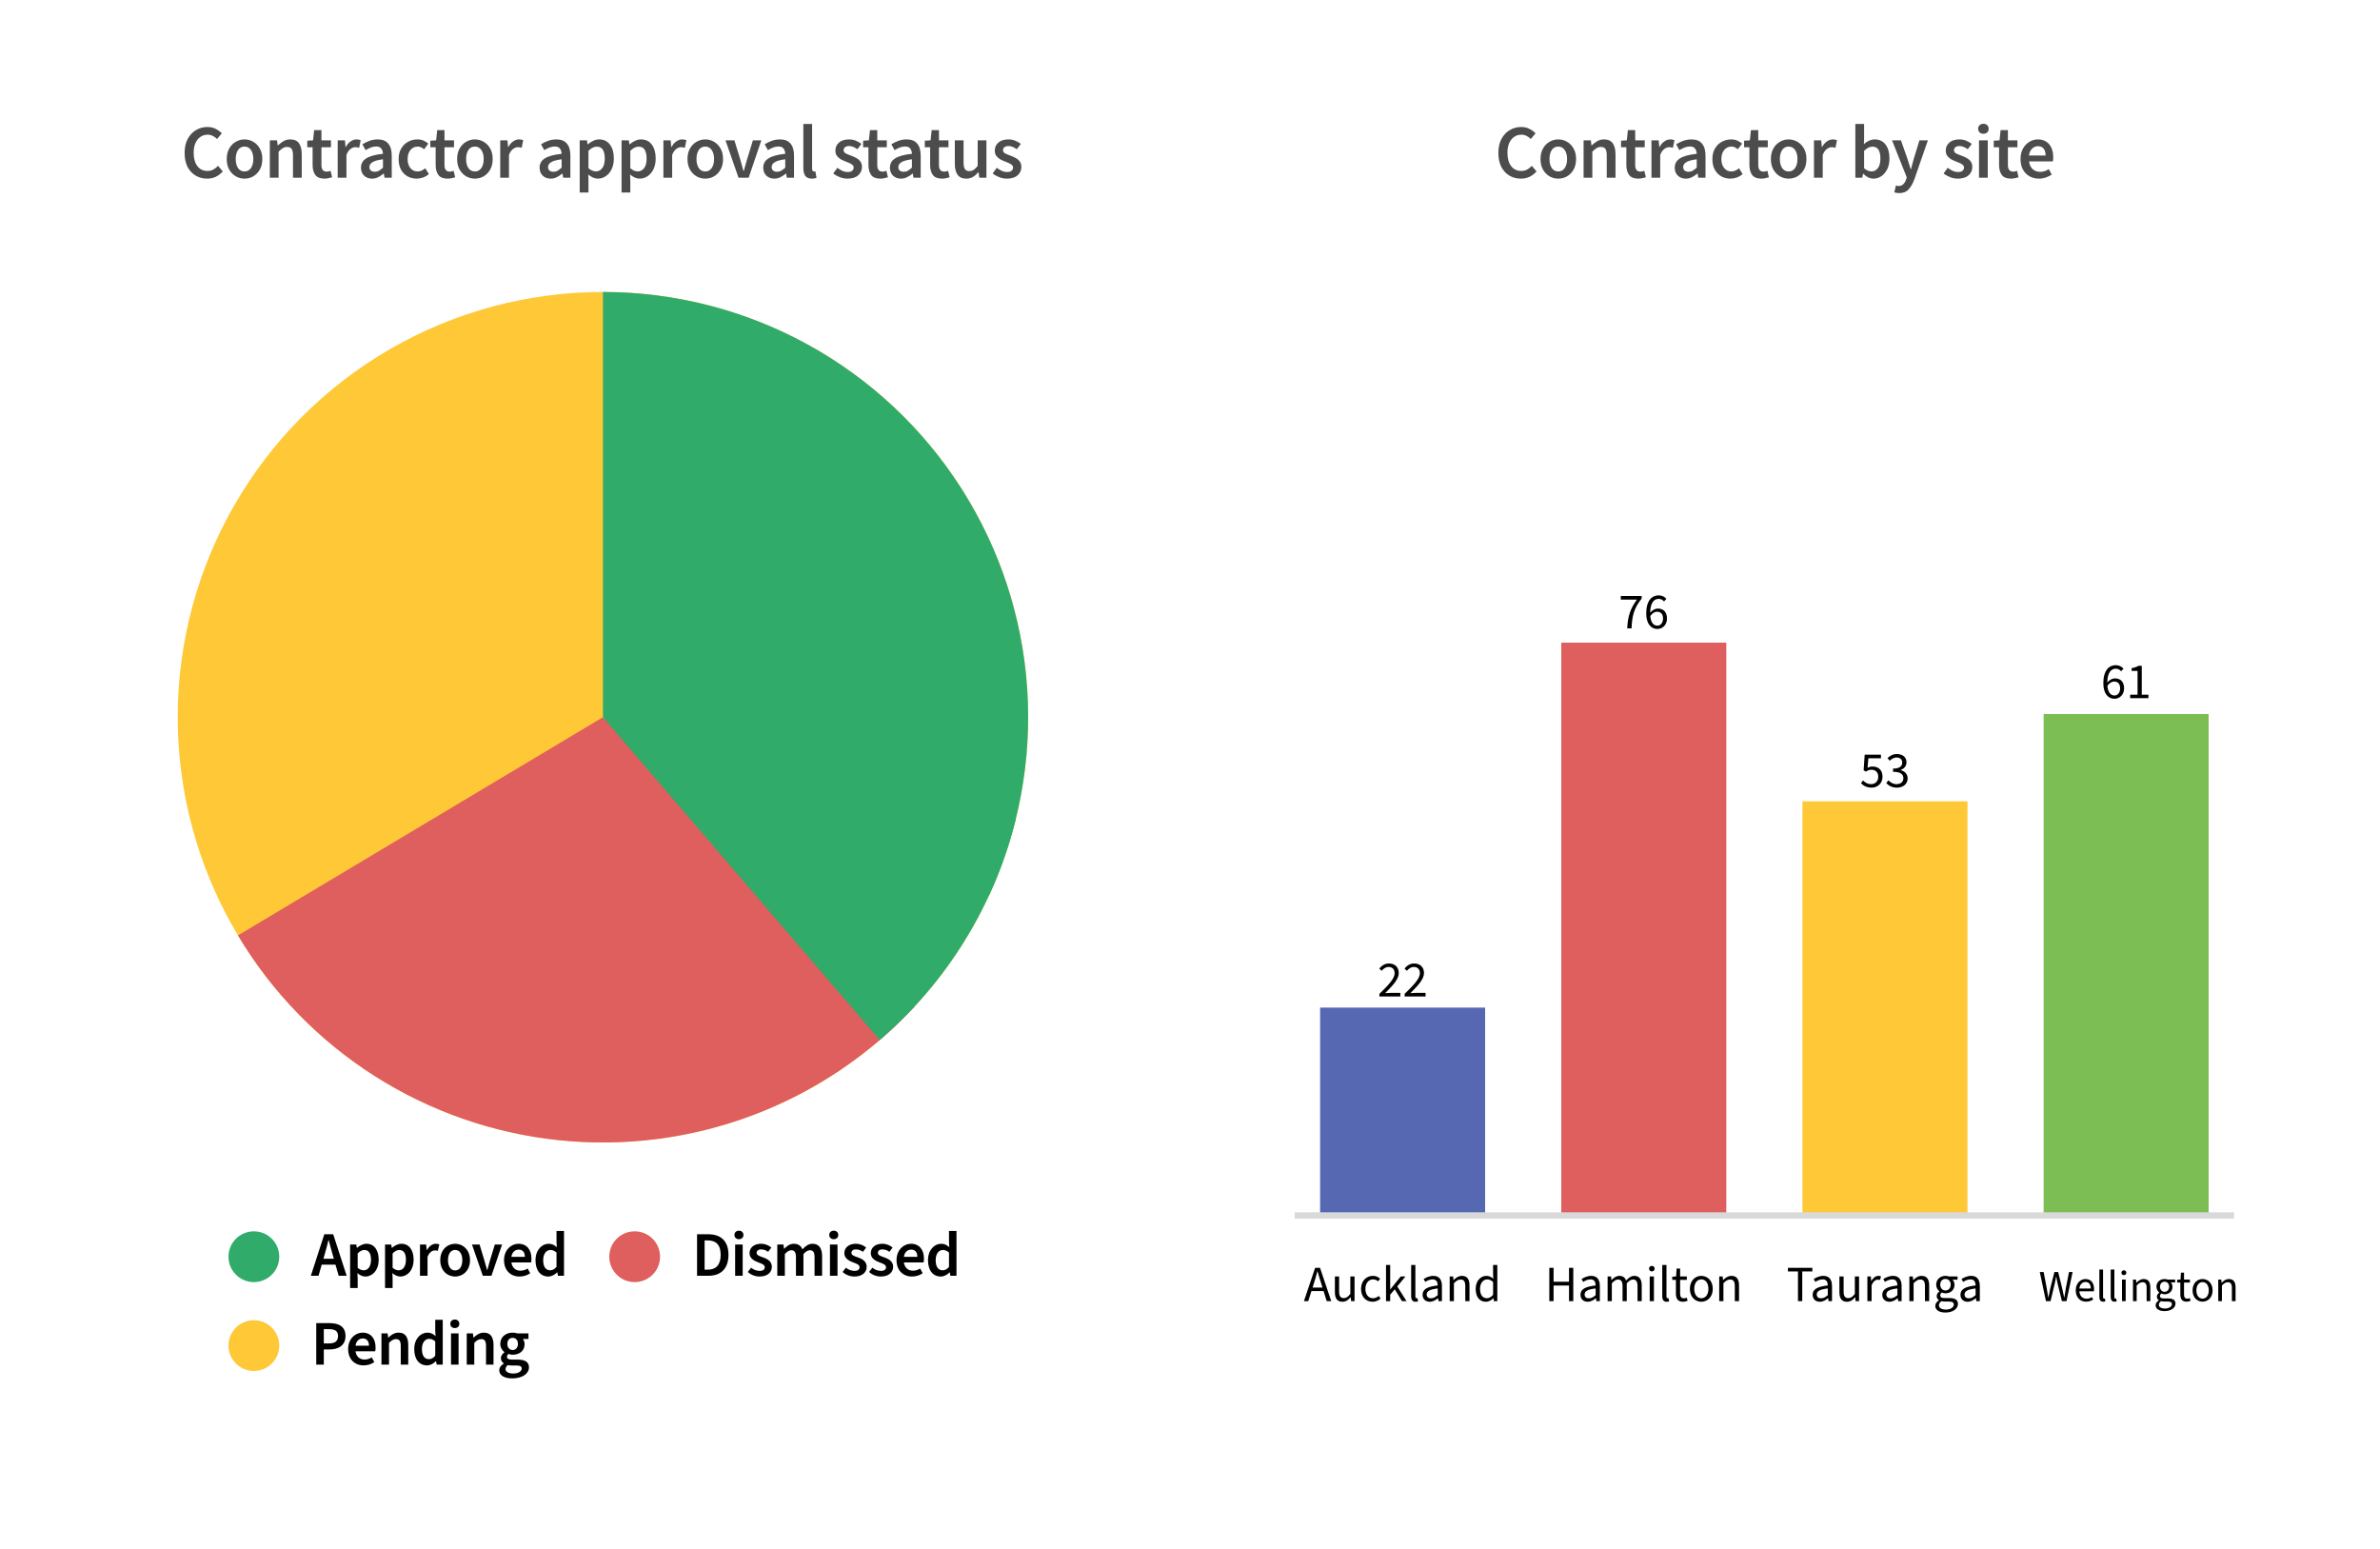 <svg width="375" height="244" viewBox="0 0 375 244" fill="none" xmlns="http://www.w3.org/2000/svg">
<g filter="url(#filter0_d_471_894)">
<rect x="8" y="6" width="174" height="228" rx="4" fill="white" shape-rendering="crispEdges"/>
<path d="M32.628 26.144C31.972 26.144 31.376 25.988 30.84 25.676C30.304 25.364 29.876 24.908 29.556 24.308C29.244 23.7 29.088 22.964 29.088 22.1C29.088 21.244 29.248 20.512 29.568 19.904C29.896 19.288 30.332 18.82 30.876 18.5C31.42 18.172 32.02 18.008 32.676 18.008C33.172 18.008 33.612 18.108 33.996 18.308C34.38 18.508 34.696 18.74 34.944 19.004L34.2 19.904C34 19.696 33.776 19.532 33.528 19.412C33.288 19.284 33.016 19.22 32.712 19.22C32.288 19.22 31.908 19.336 31.572 19.568C31.244 19.792 30.984 20.116 30.792 20.54C30.608 20.964 30.516 21.472 30.516 22.064C30.516 22.96 30.712 23.664 31.104 24.176C31.496 24.68 32.02 24.932 32.676 24.932C33.028 24.932 33.34 24.86 33.612 24.716C33.884 24.564 34.132 24.368 34.356 24.128L35.1 25.004C34.78 25.372 34.412 25.656 33.996 25.856C33.588 26.048 33.132 26.144 32.628 26.144ZM38.522 26.144C38.034 26.144 37.578 26.024 37.154 25.784C36.73 25.536 36.386 25.184 36.122 24.728C35.858 24.264 35.726 23.708 35.726 23.06C35.726 22.404 35.858 21.848 36.122 21.392C36.386 20.928 36.73 20.576 37.154 20.336C37.578 20.088 38.034 19.964 38.522 19.964C39.018 19.964 39.478 20.088 39.902 20.336C40.326 20.576 40.67 20.928 40.934 21.392C41.198 21.848 41.33 22.404 41.33 23.06C41.33 23.708 41.198 24.264 40.934 24.728C40.67 25.184 40.326 25.536 39.902 25.784C39.478 26.024 39.018 26.144 38.522 26.144ZM38.522 25.016C38.954 25.016 39.294 24.836 39.542 24.476C39.79 24.116 39.914 23.644 39.914 23.06C39.914 22.468 39.79 21.992 39.542 21.632C39.294 21.272 38.954 21.092 38.522 21.092C38.09 21.092 37.75 21.272 37.502 21.632C37.262 21.992 37.142 22.468 37.142 23.06C37.142 23.644 37.262 24.116 37.502 24.476C37.75 24.836 38.09 25.016 38.522 25.016ZM42.516 26V20.108H43.656L43.752 20.9H43.8C44.064 20.644 44.352 20.424 44.664 20.24C44.976 20.056 45.332 19.964 45.732 19.964C46.364 19.964 46.824 20.168 47.112 20.576C47.4 20.984 47.544 21.56 47.544 22.304V26H46.164V22.484C46.164 21.996 46.092 21.652 45.948 21.452C45.804 21.252 45.568 21.152 45.24 21.152C44.984 21.152 44.756 21.216 44.556 21.344C44.364 21.464 44.144 21.644 43.896 21.884V26H42.516ZM51.127 26.144C50.447 26.144 49.963 25.948 49.675 25.556C49.395 25.156 49.255 24.64 49.255 24.008V21.2H48.415V20.168L49.327 20.108L49.495 18.5H50.647V20.108H52.147V21.2H50.647V24.008C50.647 24.696 50.923 25.04 51.475 25.04C51.579 25.04 51.687 25.028 51.799 25.004C51.911 24.972 52.007 24.94 52.087 24.908L52.327 25.928C52.167 25.984 51.983 26.032 51.775 26.072C51.575 26.12 51.359 26.144 51.127 26.144ZM53.207 26V20.108H54.347L54.443 21.152H54.491C54.699 20.768 54.951 20.476 55.247 20.276C55.543 20.068 55.847 19.964 56.159 19.964C56.439 19.964 56.663 20.004 56.831 20.084L56.591 21.284C56.487 21.252 56.391 21.228 56.303 21.212C56.215 21.196 56.107 21.188 55.979 21.188C55.747 21.188 55.503 21.28 55.247 21.464C54.991 21.64 54.771 21.952 54.587 22.4V26H53.207ZM58.615 26.144C58.103 26.144 57.683 25.984 57.355 25.664C57.035 25.344 56.875 24.928 56.875 24.416C56.875 23.784 57.151 23.296 57.703 22.952C58.255 22.6 59.135 22.36 60.343 22.232C60.335 21.92 60.251 21.652 60.091 21.428C59.939 21.196 59.663 21.08 59.263 21.08C58.975 21.08 58.691 21.136 58.411 21.248C58.139 21.36 57.871 21.496 57.607 21.656L57.103 20.732C57.431 20.524 57.799 20.344 58.207 20.192C58.623 20.04 59.063 19.964 59.527 19.964C60.263 19.964 60.811 20.184 61.171 20.624C61.539 21.056 61.723 21.684 61.723 22.508V26H60.583L60.487 25.352H60.439C60.175 25.576 59.891 25.764 59.587 25.916C59.291 26.068 58.967 26.144 58.615 26.144ZM59.059 25.064C59.299 25.064 59.515 25.008 59.707 24.896C59.907 24.776 60.119 24.616 60.343 24.416V23.096C59.543 23.2 58.987 23.356 58.675 23.564C58.363 23.764 58.207 24.012 58.207 24.308C58.207 24.572 58.287 24.764 58.447 24.884C58.607 25.004 58.811 25.064 59.059 25.064ZM65.654 26.144C65.118 26.144 64.634 26.024 64.202 25.784C63.778 25.536 63.438 25.184 63.182 24.728C62.934 24.264 62.81 23.708 62.81 23.06C62.81 22.404 62.946 21.848 63.218 21.392C63.49 20.928 63.85 20.576 64.298 20.336C64.754 20.088 65.242 19.964 65.762 19.964C66.138 19.964 66.466 20.028 66.746 20.156C67.026 20.284 67.274 20.44 67.49 20.624L66.818 21.524C66.666 21.388 66.51 21.284 66.35 21.212C66.19 21.132 66.018 21.092 65.834 21.092C65.362 21.092 64.974 21.272 64.67 21.632C64.374 21.992 64.226 22.468 64.226 23.06C64.226 23.644 64.37 24.116 64.658 24.476C64.954 24.836 65.334 25.016 65.798 25.016C66.03 25.016 66.246 24.968 66.446 24.872C66.654 24.768 66.842 24.648 67.01 24.512L67.574 25.424C67.302 25.664 66.998 25.844 66.662 25.964C66.326 26.084 65.99 26.144 65.654 26.144ZM70.516 26.144C69.836 26.144 69.352 25.948 69.064 25.556C68.784 25.156 68.644 24.64 68.644 24.008V21.2H67.804V20.168L68.716 20.108L68.884 18.5H70.036V20.108H71.536V21.2H70.036V24.008C70.036 24.696 70.312 25.04 70.864 25.04C70.968 25.04 71.076 25.028 71.188 25.004C71.3 24.972 71.396 24.94 71.476 24.908L71.716 25.928C71.556 25.984 71.372 26.032 71.164 26.072C70.964 26.12 70.748 26.144 70.516 26.144ZM74.821 26.144C74.333 26.144 73.877 26.024 73.453 25.784C73.029 25.536 72.685 25.184 72.421 24.728C72.157 24.264 72.025 23.708 72.025 23.06C72.025 22.404 72.157 21.848 72.421 21.392C72.685 20.928 73.029 20.576 73.453 20.336C73.877 20.088 74.333 19.964 74.821 19.964C75.317 19.964 75.777 20.088 76.201 20.336C76.625 20.576 76.969 20.928 77.233 21.392C77.497 21.848 77.629 22.404 77.629 23.06C77.629 23.708 77.497 24.264 77.233 24.728C76.969 25.184 76.625 25.536 76.201 25.784C75.777 26.024 75.317 26.144 74.821 26.144ZM74.821 25.016C75.253 25.016 75.593 24.836 75.841 24.476C76.089 24.116 76.213 23.644 76.213 23.06C76.213 22.468 76.089 21.992 75.841 21.632C75.593 21.272 75.253 21.092 74.821 21.092C74.389 21.092 74.049 21.272 73.801 21.632C73.561 21.992 73.441 22.468 73.441 23.06C73.441 23.644 73.561 24.116 73.801 24.476C74.049 24.836 74.389 25.016 74.821 25.016ZM78.815 26V20.108H79.955L80.051 21.152H80.099C80.307 20.768 80.559 20.476 80.855 20.276C81.151 20.068 81.455 19.964 81.767 19.964C82.047 19.964 82.271 20.004 82.439 20.084L82.199 21.284C82.095 21.252 81.999 21.228 81.911 21.212C81.823 21.196 81.715 21.188 81.587 21.188C81.355 21.188 81.111 21.28 80.855 21.464C80.599 21.64 80.379 21.952 80.195 22.4V26H78.815ZM86.761 26.144C86.249 26.144 85.829 25.984 85.501 25.664C85.181 25.344 85.022 24.928 85.022 24.416C85.022 23.784 85.297 23.296 85.85 22.952C86.401 22.6 87.281 22.36 88.49 22.232C88.481 21.92 88.397 21.652 88.237 21.428C88.085 21.196 87.809 21.08 87.409 21.08C87.121 21.08 86.838 21.136 86.558 21.248C86.285 21.36 86.017 21.496 85.754 21.656L85.249 20.732C85.578 20.524 85.945 20.344 86.353 20.192C86.769 20.04 87.21 19.964 87.674 19.964C88.409 19.964 88.957 20.184 89.317 20.624C89.686 21.056 89.87 21.684 89.87 22.508V26H88.73L88.633 25.352H88.585C88.322 25.576 88.037 25.764 87.734 25.916C87.438 26.068 87.114 26.144 86.761 26.144ZM87.206 25.064C87.445 25.064 87.662 25.008 87.853 24.896C88.053 24.776 88.266 24.616 88.49 24.416V23.096C87.689 23.2 87.133 23.356 86.822 23.564C86.51 23.764 86.353 24.012 86.353 24.308C86.353 24.572 86.433 24.764 86.594 24.884C86.754 25.004 86.957 25.064 87.206 25.064ZM91.341 28.328V20.108H92.481L92.577 20.732H92.625C92.873 20.524 93.149 20.344 93.453 20.192C93.765 20.04 94.081 19.964 94.401 19.964C95.137 19.964 95.705 20.236 96.105 20.78C96.513 21.324 96.717 22.052 96.717 22.964C96.717 23.636 96.597 24.212 96.357 24.692C96.117 25.164 95.805 25.524 95.421 25.772C95.045 26.02 94.637 26.144 94.197 26.144C93.941 26.144 93.685 26.088 93.429 25.976C93.173 25.856 92.925 25.696 92.685 25.496L92.721 26.48V28.328H91.341ZM93.909 25.004C94.301 25.004 94.629 24.832 94.893 24.488C95.157 24.144 95.289 23.64 95.289 22.976C95.289 22.384 95.189 21.924 94.989 21.596C94.789 21.268 94.465 21.104 94.017 21.104C93.601 21.104 93.169 21.324 92.721 21.764V24.512C92.937 24.688 93.145 24.816 93.345 24.896C93.545 24.968 93.733 25.004 93.909 25.004ZM97.934 28.328V20.108H99.074L99.17 20.732H99.218C99.466 20.524 99.742 20.344 100.046 20.192C100.358 20.04 100.674 19.964 100.994 19.964C101.73 19.964 102.298 20.236 102.698 20.78C103.106 21.324 103.31 22.052 103.31 22.964C103.31 23.636 103.19 24.212 102.95 24.692C102.71 25.164 102.398 25.524 102.014 25.772C101.638 26.02 101.23 26.144 100.79 26.144C100.534 26.144 100.278 26.088 100.022 25.976C99.766 25.856 99.518 25.696 99.278 25.496L99.314 26.48V28.328H97.934ZM100.502 25.004C100.894 25.004 101.222 24.832 101.486 24.488C101.75 24.144 101.882 23.64 101.882 22.976C101.882 22.384 101.782 21.924 101.582 21.596C101.382 21.268 101.058 21.104 100.61 21.104C100.194 21.104 99.762 21.324 99.314 21.764V24.512C99.53 24.688 99.738 24.816 99.938 24.896C100.138 24.968 100.326 25.004 100.502 25.004ZM104.528 26V20.108H105.668L105.764 21.152H105.812C106.02 20.768 106.272 20.476 106.568 20.276C106.864 20.068 107.168 19.964 107.48 19.964C107.76 19.964 107.984 20.004 108.152 20.084L107.912 21.284C107.808 21.252 107.712 21.228 107.624 21.212C107.536 21.196 107.428 21.188 107.3 21.188C107.068 21.188 106.824 21.28 106.568 21.464C106.312 21.64 106.092 21.952 105.908 22.4V26H104.528ZM111.119 26.144C110.631 26.144 110.175 26.024 109.751 25.784C109.327 25.536 108.983 25.184 108.719 24.728C108.455 24.264 108.323 23.708 108.323 23.06C108.323 22.404 108.455 21.848 108.719 21.392C108.983 20.928 109.327 20.576 109.751 20.336C110.175 20.088 110.631 19.964 111.119 19.964C111.615 19.964 112.075 20.088 112.499 20.336C112.923 20.576 113.267 20.928 113.531 21.392C113.795 21.848 113.927 22.404 113.927 23.06C113.927 23.708 113.795 24.264 113.531 24.728C113.267 25.184 112.923 25.536 112.499 25.784C112.075 26.024 111.615 26.144 111.119 26.144ZM111.119 25.016C111.551 25.016 111.891 24.836 112.139 24.476C112.387 24.116 112.511 23.644 112.511 23.06C112.511 22.468 112.387 21.992 112.139 21.632C111.891 21.272 111.551 21.092 111.119 21.092C110.687 21.092 110.347 21.272 110.099 21.632C109.859 21.992 109.739 22.468 109.739 23.06C109.739 23.644 109.859 24.116 110.099 24.476C110.347 24.836 110.687 25.016 111.119 25.016ZM116.363 26L114.311 20.108H115.715L116.651 23.168C116.731 23.456 116.811 23.748 116.891 24.044C116.979 24.34 117.063 24.64 117.143 24.944H117.191C117.279 24.64 117.363 24.34 117.443 24.044C117.531 23.748 117.615 23.456 117.695 23.168L118.631 20.108H119.963L117.959 26H116.363ZM121.998 26.144C121.486 26.144 121.066 25.984 120.738 25.664C120.418 25.344 120.258 24.928 120.258 24.416C120.258 23.784 120.534 23.296 121.086 22.952C121.638 22.6 122.518 22.36 123.726 22.232C123.718 21.92 123.634 21.652 123.474 21.428C123.322 21.196 123.046 21.08 122.646 21.08C122.358 21.08 122.074 21.136 121.794 21.248C121.522 21.36 121.254 21.496 120.99 21.656L120.486 20.732C120.814 20.524 121.182 20.344 121.59 20.192C122.006 20.04 122.446 19.964 122.91 19.964C123.646 19.964 124.194 20.184 124.554 20.624C124.922 21.056 125.106 21.684 125.106 22.508V26H123.966L123.87 25.352H123.822C123.558 25.576 123.274 25.764 122.97 25.916C122.674 26.068 122.35 26.144 121.998 26.144ZM122.442 25.064C122.682 25.064 122.898 25.008 123.09 24.896C123.29 24.776 123.502 24.616 123.726 24.416V23.096C122.926 23.2 122.37 23.356 122.058 23.564C121.746 23.764 121.59 24.012 121.59 24.308C121.59 24.572 121.67 24.764 121.83 24.884C121.99 25.004 122.194 25.064 122.442 25.064ZM127.921 26.144C127.433 26.144 127.085 25.996 126.877 25.7C126.677 25.404 126.577 25 126.577 24.488V17.528H127.957V24.56C127.957 24.728 127.989 24.848 128.053 24.92C128.117 24.984 128.185 25.016 128.257 25.016C128.289 25.016 128.317 25.016 128.341 25.016C128.373 25.008 128.417 25 128.473 24.992L128.653 26.024C128.573 26.056 128.469 26.084 128.341 26.108C128.221 26.132 128.081 26.144 127.921 26.144ZM133.522 26.144C133.122 26.144 132.722 26.068 132.322 25.916C131.922 25.756 131.578 25.56 131.29 25.328L131.938 24.44C132.202 24.64 132.466 24.8 132.73 24.92C132.994 25.04 133.274 25.1 133.57 25.1C133.89 25.1 134.126 25.032 134.278 24.896C134.43 24.76 134.506 24.592 134.506 24.392C134.506 24.224 134.442 24.088 134.314 23.984C134.194 23.872 134.038 23.776 133.846 23.696C133.654 23.608 133.454 23.524 133.246 23.444C132.99 23.348 132.734 23.232 132.478 23.096C132.23 22.952 132.026 22.772 131.866 22.556C131.706 22.332 131.626 22.056 131.626 21.728C131.626 21.208 131.818 20.784 132.202 20.456C132.586 20.128 133.106 19.964 133.762 19.964C134.178 19.964 134.55 20.036 134.878 20.18C135.206 20.324 135.49 20.488 135.73 20.672L135.094 21.512C134.886 21.36 134.674 21.24 134.458 21.152C134.25 21.056 134.03 21.008 133.798 21.008C133.502 21.008 133.282 21.072 133.138 21.2C132.994 21.32 132.922 21.472 132.922 21.656C132.922 21.888 133.042 22.064 133.282 22.184C133.522 22.304 133.802 22.42 134.122 22.532C134.394 22.628 134.658 22.748 134.914 22.892C135.17 23.028 135.382 23.208 135.55 23.432C135.726 23.656 135.814 23.952 135.814 24.32C135.814 24.824 135.618 25.256 135.226 25.616C134.834 25.968 134.266 26.144 133.522 26.144ZM138.707 26.144C138.027 26.144 137.543 25.948 137.255 25.556C136.975 25.156 136.835 24.64 136.835 24.008V21.2H135.995V20.168L136.907 20.108L137.075 18.5H138.227V20.108H139.727V21.2H138.227V24.008C138.227 24.696 138.503 25.04 139.055 25.04C139.159 25.04 139.267 25.028 139.379 25.004C139.491 24.972 139.587 24.94 139.667 24.908L139.907 25.928C139.747 25.984 139.563 26.032 139.355 26.072C139.155 26.12 138.939 26.144 138.707 26.144ZM141.957 26.144C141.445 26.144 141.025 25.984 140.697 25.664C140.377 25.344 140.217 24.928 140.217 24.416C140.217 23.784 140.493 23.296 141.045 22.952C141.597 22.6 142.477 22.36 143.685 22.232C143.677 21.92 143.593 21.652 143.433 21.428C143.281 21.196 143.005 21.08 142.605 21.08C142.317 21.08 142.033 21.136 141.753 21.248C141.481 21.36 141.213 21.496 140.949 21.656L140.445 20.732C140.773 20.524 141.141 20.344 141.549 20.192C141.965 20.04 142.405 19.964 142.869 19.964C143.605 19.964 144.153 20.184 144.513 20.624C144.881 21.056 145.065 21.684 145.065 22.508V26H143.925L143.829 25.352H143.781C143.517 25.576 143.233 25.764 142.929 25.916C142.633 26.068 142.309 26.144 141.957 26.144ZM142.401 25.064C142.641 25.064 142.857 25.008 143.049 24.896C143.249 24.776 143.461 24.616 143.685 24.416V23.096C142.885 23.2 142.329 23.356 142.017 23.564C141.705 23.764 141.549 24.012 141.549 24.308C141.549 24.572 141.629 24.764 141.789 24.884C141.949 25.004 142.153 25.064 142.401 25.064ZM148.425 26.144C147.745 26.144 147.261 25.948 146.973 25.556C146.693 25.156 146.553 24.64 146.553 24.008V21.2H145.713V20.168L146.625 20.108L146.793 18.5H147.945V20.108H149.445V21.2H147.945V24.008C147.945 24.696 148.221 25.04 148.773 25.04C148.877 25.04 148.985 25.028 149.097 25.004C149.209 24.972 149.305 24.94 149.385 24.908L149.625 25.928C149.465 25.984 149.281 26.032 149.073 26.072C148.873 26.12 148.657 26.144 148.425 26.144ZM152.257 26.144C151.625 26.144 151.165 25.94 150.877 25.532C150.589 25.124 150.445 24.548 150.445 23.804V20.108H151.825V23.624C151.825 24.112 151.897 24.456 152.041 24.656C152.185 24.856 152.417 24.956 152.737 24.956C152.993 24.956 153.217 24.892 153.409 24.764C153.609 24.636 153.821 24.428 154.045 24.14V20.108H155.425V26H154.297L154.189 25.136H154.153C153.897 25.44 153.617 25.684 153.313 25.868C153.009 26.052 152.657 26.144 152.257 26.144ZM158.637 26.144C158.237 26.144 157.837 26.068 157.437 25.916C157.037 25.756 156.693 25.56 156.405 25.328L157.053 24.44C157.317 24.64 157.581 24.8 157.845 24.92C158.109 25.04 158.389 25.1 158.685 25.1C159.005 25.1 159.241 25.032 159.393 24.896C159.545 24.76 159.621 24.592 159.621 24.392C159.621 24.224 159.557 24.088 159.429 23.984C159.309 23.872 159.153 23.776 158.961 23.696C158.769 23.608 158.569 23.524 158.361 23.444C158.105 23.348 157.849 23.232 157.593 23.096C157.345 22.952 157.141 22.772 156.981 22.556C156.821 22.332 156.741 22.056 156.741 21.728C156.741 21.208 156.933 20.784 157.317 20.456C157.701 20.128 158.221 19.964 158.877 19.964C159.293 19.964 159.665 20.036 159.993 20.18C160.321 20.324 160.605 20.488 160.845 20.672L160.209 21.512C160.001 21.36 159.789 21.24 159.573 21.152C159.365 21.056 159.145 21.008 158.913 21.008C158.617 21.008 158.397 21.072 158.253 21.2C158.109 21.32 158.037 21.472 158.037 21.656C158.037 21.888 158.157 22.064 158.397 22.184C158.637 22.304 158.917 22.42 159.237 22.532C159.509 22.628 159.773 22.748 160.029 22.892C160.285 23.028 160.497 23.208 160.665 23.432C160.841 23.656 160.929 23.952 160.929 24.32C160.929 24.824 160.733 25.256 160.341 25.616C159.949 25.968 159.381 26.144 158.637 26.144Z" fill="#4C4C4C"/>
<circle cx="95" cy="111" r="67" fill="#FEC837"/>
<path d="M144.146 156.538C137.073 164.171 128.319 170.052 118.578 173.714C108.837 177.376 98.377 178.719 88.027 177.636C77.676 176.553 67.721 173.074 58.949 167.474C50.177 161.875 42.831 154.309 37.491 145.376L95 111L144.146 156.538Z" fill="#DF5E5E"/>
<path d="M95 44C106.248 44 117.315 46.832 127.181 52.234C137.046 57.637 145.393 65.436 151.451 74.913C157.51 84.39 161.084 95.24 161.846 106.462C162.608 117.685 160.532 128.918 155.81 139.127L95 111L95 44Z" fill="#31AB69"/>
<path d="M160.047 127.061C156.701 140.61 149.208 152.777 138.613 161.862L95 111L160.047 127.061Z" fill="#31AB69"/>
<circle cx="40" cy="196" r="4" fill="#31AB69"/>
<path d="M51.18 195.54L50.96 196.32H52.6L52.38 195.54C52.17 194.85 51.98 194.1 51.79 193.39H51.75C51.58 194.11 51.39 194.85 51.18 195.54ZM48.98 199L51.1 192.46H52.5L54.62 199H53.36L52.86 197.25H50.69L50.19 199H48.98ZM55.166 200.93V194.08H56.136L56.226 194.6H56.256C56.676 194.25 57.196 193.96 57.736 193.96C58.956 193.96 59.666 194.95 59.666 196.47C59.666 198.15 58.666 199.12 57.576 199.12C57.136 199.12 56.706 198.92 56.316 198.58L56.356 199.4V200.93H55.166ZM57.316 198.14C57.956 198.14 58.456 197.58 58.456 196.48C58.456 195.51 58.136 194.94 57.406 194.94C57.056 194.94 56.726 195.11 56.356 195.48V197.75C56.696 198.04 57.036 198.14 57.316 198.14ZM60.67 200.93V194.08H61.64L61.73 194.6H61.76C62.18 194.25 62.7 193.96 63.24 193.96C64.46 193.96 65.17 194.95 65.17 196.47C65.17 198.15 64.17 199.12 63.08 199.12C62.64 199.12 62.21 198.92 61.82 198.58L61.86 199.4V200.93H60.67ZM62.82 198.14C63.46 198.14 63.96 197.58 63.96 196.48C63.96 195.51 63.64 194.94 62.91 194.94C62.56 194.94 62.23 195.11 61.86 195.48V197.75C62.2 198.04 62.54 198.14 62.82 198.14ZM66.174 199V194.08H67.144L67.234 194.96H67.264C67.624 194.32 68.144 193.96 68.664 193.96C68.914 193.96 69.074 194 69.224 194.06L68.984 195.07C68.834 195.03 68.714 195.01 68.514 195.01C68.124 195.01 67.654 195.27 67.364 196.02V199H66.174ZM71.716 199.12C70.486 199.12 69.366 198.18 69.366 196.55C69.366 194.91 70.486 193.96 71.716 193.96C72.936 193.96 74.056 194.91 74.056 196.55C74.056 198.18 72.936 199.12 71.716 199.12ZM71.716 198.16C72.426 198.16 72.846 197.52 72.846 196.55C72.846 195.57 72.426 194.93 71.716 194.93C71.006 194.93 70.586 195.57 70.586 196.55C70.586 197.52 71.006 198.16 71.716 198.16ZM76.076 199L74.366 194.08H75.566L76.326 196.61C76.466 197.1 76.606 197.6 76.746 198.1H76.786C76.916 197.6 77.066 197.1 77.196 196.61L77.966 194.08H79.106L77.436 199H76.076ZM81.838 199.12C80.478 199.12 79.418 198.18 79.418 196.54C79.418 194.94 80.538 193.96 81.688 193.96C83.018 193.96 83.738 194.92 83.738 196.3C83.738 196.54 83.718 196.72 83.678 196.9H80.578C80.698 197.72 81.218 198.2 81.998 198.2C82.418 198.2 82.798 198.08 83.138 197.86L83.538 198.6C83.078 198.94 82.478 199.12 81.838 199.12ZM80.578 196.02H82.698C82.698 195.3 82.358 194.88 81.718 194.88C81.158 194.88 80.678 195.28 80.578 196.02ZM86.396 199.12C85.166 199.12 84.376 198.17 84.376 196.55C84.376 194.94 85.376 193.96 86.456 193.96C87.006 193.96 87.356 194.17 87.736 194.5L87.686 193.71V191.94H88.866V199H87.906L87.816 198.47H87.776C87.416 198.83 86.916 199.12 86.396 199.12ZM86.686 198.14C87.056 198.14 87.376 197.98 87.686 197.6V195.34C87.356 195.04 87.036 194.94 86.706 194.94C86.096 194.94 85.586 195.52 85.586 196.53C85.586 197.59 85.986 198.14 86.686 198.14Z" fill="black"/>
<circle cx="100" cy="196" r="4" fill="#DF5E5E"/>
<path d="M109.83 199V192.46H111.58C113.58 192.46 114.78 193.53 114.78 195.7C114.78 197.88 113.58 199 111.64 199H109.83ZM111.02 198.04H111.5C112.8 198.04 113.55 197.31 113.55 195.7C113.55 194.1 112.8 193.43 111.5 193.43H111.02V198.04ZM115.83 199V194.08H117.02V199H115.83ZM116.43 193.24C116.01 193.24 115.72 192.97 115.72 192.57C115.72 192.17 116.01 191.9 116.43 191.9C116.85 191.9 117.14 192.17 117.14 192.57C117.14 192.97 116.85 193.24 116.43 193.24ZM119.687 199.12C119.007 199.12 118.307 198.86 117.827 198.4L118.347 197.73C118.777 198.08 119.227 198.23 119.727 198.23C120.247 198.23 120.497 197.99 120.497 197.66C120.497 197.25 120.017 197.09 119.467 196.89C118.757 196.63 118.097 196.22 118.097 195.44C118.097 194.58 118.797 193.96 119.897 193.96C120.567 193.96 121.137 194.21 121.537 194.56L121.027 195.23C120.677 194.97 120.317 194.85 119.927 194.85C119.437 194.85 119.217 195.09 119.217 195.38C119.217 195.74 119.567 195.88 120.187 196.09C120.947 196.35 121.617 196.74 121.617 197.59C121.617 198.44 120.937 199.12 119.687 199.12ZM122.473 199V194.08H123.443L123.533 194.75H123.563C123.983 194.32 124.453 193.96 125.073 193.96C125.793 193.96 126.203 194.29 126.433 194.84C126.903 194.34 127.383 193.96 128.013 193.96C129.053 193.96 129.533 194.68 129.533 195.92V199H128.343V196.07C128.343 195.27 128.113 194.98 127.603 194.98C127.303 194.98 126.963 195.17 126.593 195.58V199H125.413V196.07C125.413 195.27 125.173 194.98 124.673 194.98C124.373 194.98 124.033 195.17 123.663 195.58V199H122.473ZM130.77 199V194.08H131.96V199H130.77ZM131.37 193.24C130.95 193.24 130.66 192.97 130.66 192.57C130.66 192.17 130.95 191.9 131.37 191.9C131.79 191.9 132.08 192.17 132.08 192.57C132.08 192.97 131.79 193.24 131.37 193.24ZM134.627 199.12C133.947 199.12 133.247 198.86 132.767 198.4L133.287 197.73C133.717 198.08 134.167 198.23 134.667 198.23C135.187 198.23 135.437 197.99 135.437 197.66C135.437 197.25 134.957 197.09 134.407 196.89C133.697 196.63 133.037 196.22 133.037 195.44C133.037 194.58 133.737 193.96 134.837 193.96C135.507 193.96 136.077 194.21 136.477 194.56L135.967 195.23C135.617 194.97 135.257 194.85 134.867 194.85C134.377 194.85 134.157 195.09 134.157 195.38C134.157 195.74 134.507 195.88 135.127 196.09C135.887 196.35 136.557 196.74 136.557 197.59C136.557 198.44 135.877 199.12 134.627 199.12ZM138.794 199.12C138.114 199.12 137.414 198.86 136.934 198.4L137.454 197.73C137.884 198.08 138.334 198.23 138.834 198.23C139.354 198.23 139.604 197.99 139.604 197.66C139.604 197.25 139.124 197.09 138.574 196.89C137.864 196.63 137.204 196.22 137.204 195.44C137.204 194.58 137.904 193.96 139.004 193.96C139.674 193.96 140.244 194.21 140.644 194.56L140.134 195.23C139.784 194.97 139.424 194.85 139.034 194.85C138.544 194.85 138.324 195.09 138.324 195.38C138.324 195.74 138.674 195.88 139.294 196.09C140.054 196.35 140.724 196.74 140.724 197.59C140.724 198.44 140.044 199.12 138.794 199.12ZM143.68 199.12C142.32 199.12 141.26 198.18 141.26 196.54C141.26 194.94 142.38 193.96 143.53 193.96C144.86 193.96 145.58 194.92 145.58 196.3C145.58 196.54 145.56 196.72 145.52 196.9H142.42C142.54 197.72 143.06 198.2 143.84 198.2C144.26 198.2 144.64 198.08 144.98 197.86L145.38 198.6C144.92 198.94 144.32 199.12 143.68 199.12ZM142.42 196.02H144.54C144.54 195.3 144.2 194.88 143.56 194.88C143 194.88 142.52 195.28 142.42 196.02ZM148.238 199.12C147.008 199.12 146.218 198.17 146.218 196.55C146.218 194.94 147.218 193.96 148.298 193.96C148.848 193.96 149.198 194.17 149.578 194.5L149.528 193.71V191.94H150.708V199H149.748L149.658 198.47H149.618C149.258 198.83 148.758 199.12 148.238 199.12ZM148.528 198.14C148.898 198.14 149.218 197.98 149.528 197.6V195.34C149.198 195.04 148.878 194.94 148.548 194.94C147.938 194.94 147.428 195.52 147.428 196.53C147.428 197.59 147.828 198.14 148.528 198.14Z" fill="black"/>
<circle cx="40" cy="210" r="4" fill="#FEC837"/>
<path d="M49.83 213V206.46H51.9C53.35 206.46 54.44 206.97 54.44 208.49C54.44 209.95 53.35 210.61 51.94 210.61H51.02V213H49.83ZM51.02 209.66H51.85C52.81 209.66 53.26 209.28 53.26 208.49C53.26 207.69 52.76 207.41 51.81 207.41H51.02V209.66ZM57.276 213.12C55.916 213.12 54.855 212.18 54.855 210.54C54.855 208.94 55.975 207.96 57.126 207.96C58.456 207.96 59.175 208.92 59.175 210.3C59.175 210.54 59.156 210.72 59.115 210.9H56.016C56.136 211.72 56.656 212.2 57.435 212.2C57.855 212.2 58.236 212.08 58.575 211.86L58.975 212.6C58.516 212.94 57.916 213.12 57.276 213.12ZM56.016 210.02H58.136C58.136 209.3 57.795 208.88 57.156 208.88C56.596 208.88 56.115 209.28 56.016 210.02ZM60.104 213V208.08H61.074L61.164 208.74H61.194C61.634 208.32 62.134 207.96 62.804 207.96C63.864 207.96 64.324 208.68 64.324 209.92V213H63.144V210.07C63.144 209.27 62.914 208.98 62.394 208.98C61.964 208.98 61.684 209.18 61.294 209.58V213H60.104ZM67.289 213.12C66.059 213.12 65.269 212.17 65.269 210.55C65.269 208.94 66.269 207.96 67.349 207.96C67.899 207.96 68.249 208.17 68.629 208.5L68.579 207.71V205.94H69.759V213H68.799L68.709 212.47H68.669C68.309 212.83 67.809 213.12 67.289 213.12ZM67.579 212.14C67.949 212.14 68.269 211.98 68.579 211.6V209.34C68.249 209.04 67.929 208.94 67.599 208.94C66.989 208.94 66.479 209.52 66.479 210.53C66.479 211.59 66.879 212.14 67.579 212.14ZM71.063 213V208.08H72.253V213H71.063ZM71.663 207.24C71.243 207.24 70.953 206.97 70.953 206.57C70.953 206.17 71.243 205.9 71.663 205.9C72.083 205.9 72.373 206.17 72.373 206.57C72.373 206.97 72.083 207.24 71.663 207.24ZM73.54 213V208.08H74.51L74.6 208.74H74.63C75.07 208.32 75.57 207.96 76.24 207.96C77.3 207.96 77.76 208.68 77.76 209.92V213H76.58V210.07C76.58 209.27 76.35 208.98 75.83 208.98C75.4 208.98 75.12 209.18 74.73 209.58V213H73.54ZM80.716 215.17C79.546 215.17 78.666 214.75 78.666 213.89C78.666 213.47 78.926 213.12 79.376 212.84V212.8C79.126 212.64 78.926 212.38 78.926 211.98C78.926 211.6 79.186 211.27 79.476 211.07V211.03C79.136 210.78 78.826 210.31 78.826 209.73C78.826 208.6 79.746 207.96 80.776 207.96C81.046 207.96 81.306 208.01 81.506 208.08H83.266V208.96H82.386C82.536 209.14 82.656 209.44 82.656 209.77C82.656 210.86 81.816 211.44 80.776 211.44C80.566 211.44 80.336 211.4 80.116 211.32C79.976 211.44 79.886 211.56 79.886 211.78C79.886 212.05 80.086 212.21 80.676 212.21H81.546C82.716 212.21 83.346 212.58 83.346 213.43C83.346 214.4 82.326 215.17 80.716 215.17ZM80.776 210.7C81.236 210.7 81.606 210.35 81.606 209.73C81.606 209.12 81.246 208.78 80.776 208.78C80.306 208.78 79.936 209.12 79.936 209.73C79.936 210.35 80.316 210.7 80.776 210.7ZM80.896 214.4C81.676 214.4 82.206 214.04 82.206 213.62C82.206 213.25 81.906 213.14 81.356 213.14H80.696C80.426 213.14 80.216 213.12 80.026 213.07C79.766 213.27 79.656 213.48 79.656 213.71C79.656 214.15 80.136 214.4 80.896 214.4Z" fill="black"/>
</g>
<g filter="url(#filter1_d_471_894)">
<rect x="193" y="6" width="174" height="228" rx="4" fill="white" shape-rendering="crispEdges"/>
<path d="M239.628 26.144C238.972 26.144 238.376 25.988 237.84 25.676C237.304 25.364 236.876 24.908 236.556 24.308C236.244 23.7 236.088 22.964 236.088 22.1C236.088 21.244 236.248 20.512 236.568 19.904C236.896 19.288 237.332 18.82 237.876 18.5C238.42 18.172 239.02 18.008 239.676 18.008C240.172 18.008 240.612 18.108 240.996 18.308C241.38 18.508 241.696 18.74 241.944 19.004L241.2 19.904C241 19.696 240.776 19.532 240.528 19.412C240.288 19.284 240.016 19.22 239.712 19.22C239.288 19.22 238.908 19.336 238.572 19.568C238.244 19.792 237.984 20.116 237.792 20.54C237.608 20.964 237.516 21.472 237.516 22.064C237.516 22.96 237.712 23.664 238.104 24.176C238.496 24.68 239.02 24.932 239.676 24.932C240.028 24.932 240.34 24.86 240.612 24.716C240.884 24.564 241.132 24.368 241.356 24.128L242.1 25.004C241.78 25.372 241.412 25.656 240.996 25.856C240.588 26.048 240.132 26.144 239.628 26.144ZM245.522 26.144C245.034 26.144 244.578 26.024 244.154 25.784C243.73 25.536 243.386 25.184 243.122 24.728C242.858 24.264 242.726 23.708 242.726 23.06C242.726 22.404 242.858 21.848 243.122 21.392C243.386 20.928 243.73 20.576 244.154 20.336C244.578 20.088 245.034 19.964 245.522 19.964C246.018 19.964 246.478 20.088 246.902 20.336C247.326 20.576 247.67 20.928 247.934 21.392C248.198 21.848 248.33 22.404 248.33 23.06C248.33 23.708 248.198 24.264 247.934 24.728C247.67 25.184 247.326 25.536 246.902 25.784C246.478 26.024 246.018 26.144 245.522 26.144ZM245.522 25.016C245.954 25.016 246.294 24.836 246.542 24.476C246.79 24.116 246.914 23.644 246.914 23.06C246.914 22.468 246.79 21.992 246.542 21.632C246.294 21.272 245.954 21.092 245.522 21.092C245.09 21.092 244.75 21.272 244.502 21.632C244.262 21.992 244.142 22.468 244.142 23.06C244.142 23.644 244.262 24.116 244.502 24.476C244.75 24.836 245.09 25.016 245.522 25.016ZM249.516 26V20.108H250.656L250.752 20.9H250.8C251.064 20.644 251.352 20.424 251.664 20.24C251.976 20.056 252.332 19.964 252.732 19.964C253.364 19.964 253.824 20.168 254.112 20.576C254.4 20.984 254.544 21.56 254.544 22.304V26H253.164V22.484C253.164 21.996 253.092 21.652 252.948 21.452C252.804 21.252 252.568 21.152 252.24 21.152C251.984 21.152 251.756 21.216 251.556 21.344C251.364 21.464 251.144 21.644 250.896 21.884V26H249.516ZM258.127 26.144C257.447 26.144 256.963 25.948 256.675 25.556C256.395 25.156 256.255 24.64 256.255 24.008V21.2H255.415V20.168L256.327 20.108L256.495 18.5H257.647V20.108H259.147V21.2H257.647V24.008C257.647 24.696 257.923 25.04 258.475 25.04C258.579 25.04 258.687 25.028 258.799 25.004C258.911 24.972 259.007 24.94 259.087 24.908L259.327 25.928C259.167 25.984 258.983 26.032 258.775 26.072C258.575 26.12 258.359 26.144 258.127 26.144ZM260.207 26V20.108H261.347L261.443 21.152H261.491C261.699 20.768 261.951 20.476 262.247 20.276C262.543 20.068 262.847 19.964 263.159 19.964C263.439 19.964 263.663 20.004 263.831 20.084L263.591 21.284C263.487 21.252 263.391 21.228 263.303 21.212C263.215 21.196 263.107 21.188 262.979 21.188C262.747 21.188 262.503 21.28 262.247 21.464C261.991 21.64 261.771 21.952 261.587 22.4V26H260.207ZM265.615 26.144C265.103 26.144 264.683 25.984 264.355 25.664C264.035 25.344 263.875 24.928 263.875 24.416C263.875 23.784 264.151 23.296 264.703 22.952C265.255 22.6 266.135 22.36 267.343 22.232C267.335 21.92 267.251 21.652 267.091 21.428C266.939 21.196 266.663 21.08 266.263 21.08C265.975 21.08 265.691 21.136 265.411 21.248C265.139 21.36 264.871 21.496 264.607 21.656L264.103 20.732C264.431 20.524 264.799 20.344 265.207 20.192C265.623 20.04 266.063 19.964 266.527 19.964C267.263 19.964 267.811 20.184 268.171 20.624C268.539 21.056 268.723 21.684 268.723 22.508V26H267.583L267.487 25.352H267.439C267.175 25.576 266.891 25.764 266.587 25.916C266.291 26.068 265.967 26.144 265.615 26.144ZM266.059 25.064C266.299 25.064 266.515 25.008 266.707 24.896C266.907 24.776 267.119 24.616 267.343 24.416V23.096C266.543 23.2 265.987 23.356 265.675 23.564C265.363 23.764 265.207 24.012 265.207 24.308C265.207 24.572 265.287 24.764 265.447 24.884C265.607 25.004 265.811 25.064 266.059 25.064ZM272.654 26.144C272.118 26.144 271.634 26.024 271.202 25.784C270.778 25.536 270.438 25.184 270.182 24.728C269.934 24.264 269.81 23.708 269.81 23.06C269.81 22.404 269.946 21.848 270.218 21.392C270.49 20.928 270.85 20.576 271.298 20.336C271.754 20.088 272.242 19.964 272.762 19.964C273.138 19.964 273.466 20.028 273.746 20.156C274.026 20.284 274.274 20.44 274.49 20.624L273.818 21.524C273.666 21.388 273.51 21.284 273.35 21.212C273.19 21.132 273.018 21.092 272.834 21.092C272.362 21.092 271.974 21.272 271.67 21.632C271.374 21.992 271.226 22.468 271.226 23.06C271.226 23.644 271.37 24.116 271.658 24.476C271.954 24.836 272.334 25.016 272.798 25.016C273.03 25.016 273.246 24.968 273.446 24.872C273.654 24.768 273.842 24.648 274.01 24.512L274.574 25.424C274.302 25.664 273.998 25.844 273.662 25.964C273.326 26.084 272.99 26.144 272.654 26.144ZM277.516 26.144C276.836 26.144 276.352 25.948 276.064 25.556C275.784 25.156 275.644 24.64 275.644 24.008V21.2H274.804V20.168L275.716 20.108L275.884 18.5H277.036V20.108H278.536V21.2H277.036V24.008C277.036 24.696 277.312 25.04 277.864 25.04C277.968 25.04 278.076 25.028 278.188 25.004C278.3 24.972 278.396 24.94 278.476 24.908L278.716 25.928C278.556 25.984 278.372 26.032 278.164 26.072C277.964 26.12 277.748 26.144 277.516 26.144ZM281.821 26.144C281.333 26.144 280.877 26.024 280.453 25.784C280.029 25.536 279.685 25.184 279.421 24.728C279.157 24.264 279.025 23.708 279.025 23.06C279.025 22.404 279.157 21.848 279.421 21.392C279.685 20.928 280.029 20.576 280.453 20.336C280.877 20.088 281.333 19.964 281.821 19.964C282.317 19.964 282.777 20.088 283.201 20.336C283.625 20.576 283.969 20.928 284.233 21.392C284.497 21.848 284.629 22.404 284.629 23.06C284.629 23.708 284.497 24.264 284.233 24.728C283.969 25.184 283.625 25.536 283.201 25.784C282.777 26.024 282.317 26.144 281.821 26.144ZM281.821 25.016C282.253 25.016 282.593 24.836 282.841 24.476C283.089 24.116 283.213 23.644 283.213 23.06C283.213 22.468 283.089 21.992 282.841 21.632C282.593 21.272 282.253 21.092 281.821 21.092C281.389 21.092 281.049 21.272 280.801 21.632C280.561 21.992 280.441 22.468 280.441 23.06C280.441 23.644 280.561 24.116 280.801 24.476C281.049 24.836 281.389 25.016 281.821 25.016ZM285.815 26V20.108H286.955L287.051 21.152H287.099C287.307 20.768 287.559 20.476 287.855 20.276C288.151 20.068 288.455 19.964 288.767 19.964C289.047 19.964 289.271 20.004 289.439 20.084L289.199 21.284C289.095 21.252 288.999 21.228 288.911 21.212C288.823 21.196 288.715 21.188 288.587 21.188C288.355 21.188 288.111 21.28 287.855 21.464C287.599 21.64 287.379 21.952 287.195 22.4V26H285.815ZM295.19 26.144C294.63 26.144 294.094 25.888 293.582 25.376H293.546L293.426 26H292.334V17.528H293.714V19.712L293.678 20.696C293.926 20.48 294.198 20.304 294.494 20.168C294.79 20.032 295.086 19.964 295.382 19.964C296.118 19.964 296.69 20.236 297.098 20.78C297.506 21.324 297.71 22.048 297.71 22.952C297.71 23.624 297.59 24.2 297.35 24.68C297.11 25.152 296.798 25.516 296.414 25.772C296.038 26.02 295.63 26.144 295.19 26.144ZM294.902 25.004C295.294 25.004 295.622 24.832 295.886 24.488C296.15 24.144 296.282 23.64 296.282 22.976C296.282 22.384 296.182 21.924 295.982 21.596C295.782 21.268 295.458 21.104 295.01 21.104C294.594 21.104 294.162 21.324 293.714 21.764V24.512C293.922 24.688 294.126 24.816 294.326 24.896C294.534 24.968 294.726 25.004 294.902 25.004ZM299.241 28.424C299.081 28.424 298.941 28.412 298.821 28.388C298.701 28.364 298.585 28.336 298.473 28.304L298.725 27.224C298.781 27.24 298.845 27.256 298.917 27.272C298.997 27.296 299.073 27.308 299.145 27.308C299.457 27.308 299.705 27.212 299.889 27.02C300.081 26.836 300.225 26.596 300.321 26.3L300.429 25.928L298.113 20.108H299.517L300.537 23C300.625 23.256 300.709 23.528 300.789 23.816C300.877 24.096 300.965 24.376 301.053 24.656H301.101C301.173 24.384 301.245 24.108 301.317 23.828C301.397 23.54 301.473 23.264 301.545 23L302.433 20.108H303.765L301.629 26.264C301.381 26.928 301.081 27.452 300.729 27.836C300.377 28.228 299.881 28.424 299.241 28.424ZM308.473 26.144C308.073 26.144 307.673 26.068 307.273 25.916C306.873 25.756 306.529 25.56 306.241 25.328L306.889 24.44C307.153 24.64 307.417 24.8 307.681 24.92C307.945 25.04 308.225 25.1 308.521 25.1C308.841 25.1 309.077 25.032 309.229 24.896C309.381 24.76 309.457 24.592 309.457 24.392C309.457 24.224 309.393 24.088 309.265 23.984C309.145 23.872 308.989 23.776 308.797 23.696C308.605 23.608 308.405 23.524 308.197 23.444C307.941 23.348 307.685 23.232 307.429 23.096C307.181 22.952 306.977 22.772 306.817 22.556C306.657 22.332 306.577 22.056 306.577 21.728C306.577 21.208 306.769 20.784 307.153 20.456C307.537 20.128 308.057 19.964 308.713 19.964C309.129 19.964 309.501 20.036 309.829 20.18C310.157 20.324 310.441 20.488 310.681 20.672L310.045 21.512C309.837 21.36 309.625 21.24 309.409 21.152C309.201 21.056 308.981 21.008 308.749 21.008C308.453 21.008 308.233 21.072 308.089 21.2C307.945 21.32 307.873 21.472 307.873 21.656C307.873 21.888 307.993 22.064 308.233 22.184C308.473 22.304 308.753 22.42 309.073 22.532C309.345 22.628 309.609 22.748 309.865 22.892C310.121 23.028 310.333 23.208 310.501 23.432C310.677 23.656 310.765 23.952 310.765 24.32C310.765 24.824 310.569 25.256 310.177 25.616C309.785 25.968 309.217 26.144 308.473 26.144ZM311.817 26V20.108H313.197V26H311.817ZM312.513 19.076C312.265 19.076 312.065 19.004 311.913 18.86C311.761 18.716 311.685 18.524 311.685 18.284C311.685 18.052 311.761 17.864 311.913 17.72C312.065 17.576 312.265 17.504 312.513 17.504C312.761 17.504 312.961 17.576 313.113 17.72C313.265 17.864 313.341 18.052 313.341 18.284C313.341 18.524 313.265 18.716 313.113 18.86C312.961 19.004 312.761 19.076 312.513 19.076ZM316.853 26.144C316.173 26.144 315.689 25.948 315.401 25.556C315.121 25.156 314.981 24.64 314.981 24.008V21.2H314.141V20.168L315.053 20.108L315.221 18.5H316.373V20.108H317.873V21.2H316.373V24.008C316.373 24.696 316.649 25.04 317.201 25.04C317.305 25.04 317.413 25.028 317.525 25.004C317.637 24.972 317.733 24.94 317.813 24.908L318.053 25.928C317.893 25.984 317.709 26.032 317.501 26.072C317.301 26.12 317.085 26.144 316.853 26.144ZM321.266 26.144C320.722 26.144 320.23 26.024 319.79 25.784C319.35 25.536 319.002 25.184 318.746 24.728C318.49 24.264 318.362 23.708 318.362 23.06C318.362 22.42 318.49 21.868 318.746 21.404C319.01 20.94 319.35 20.584 319.766 20.336C320.182 20.088 320.618 19.964 321.074 19.964C321.61 19.964 322.058 20.084 322.418 20.324C322.778 20.556 323.05 20.884 323.234 21.308C323.418 21.724 323.51 22.208 323.51 22.76C323.51 23.048 323.49 23.272 323.45 23.432H319.706C319.77 23.952 319.958 24.356 320.27 24.644C320.582 24.932 320.974 25.076 321.446 25.076C321.702 25.076 321.938 25.04 322.154 24.968C322.378 24.888 322.598 24.78 322.814 24.644L323.282 25.508C323.002 25.692 322.69 25.844 322.346 25.964C322.002 26.084 321.642 26.144 321.266 26.144ZM319.694 22.496H322.31C322.31 22.04 322.21 21.684 322.01 21.428C321.81 21.164 321.51 21.032 321.11 21.032C320.766 21.032 320.458 21.16 320.186 21.416C319.922 21.664 319.758 22.024 319.694 22.496Z" fill="#4C4C4C"/>
<path d="M217.343 155V154.592C218.863 153.104 219.743 152.16 219.743 151.336C219.743 150.752 219.423 150.344 218.775 150.344C218.351 150.344 217.983 150.616 217.695 150.952L217.319 150.592C217.743 150.112 218.199 149.8 218.855 149.8C219.799 149.8 220.391 150.4 220.391 151.296C220.391 152.288 219.495 153.208 218.255 154.472C218.535 154.448 218.847 154.432 219.111 154.432H220.639V155H217.343ZM221.32 155V154.592C222.84 153.104 223.72 152.16 223.72 151.336C223.72 150.752 223.4 150.344 222.752 150.344C222.328 150.344 221.96 150.616 221.672 150.952L221.296 150.592C221.72 150.112 222.176 149.8 222.832 149.8C223.776 149.8 224.368 150.4 224.368 151.296C224.368 152.288 223.472 153.208 222.232 154.472C222.512 154.448 222.824 154.432 223.088 154.432H224.616V155H221.32Z" fill="black"/>
<rect x="208" y="156.75" width="26" height="33.25" fill="#5668B1"/>
<path d="M256.391 97C256.479 95.08 256.887 93.88 257.919 92.472H255.375V91.896H258.663V92.304C257.439 93.856 257.159 95.008 257.071 97H256.391ZM261.088 94.376C260.76 94.376 260.344 94.576 260.024 95.056C260.112 96.048 260.504 96.576 261.144 96.576C261.648 96.576 262.032 96.128 262.032 95.456C262.032 94.792 261.72 94.376 261.088 94.376ZM261.144 97.096C260.144 97.096 259.384 96.28 259.384 94.64C259.384 92.592 260.312 91.8 261.328 91.8C261.88 91.8 262.28 92.032 262.56 92.344L262.192 92.76C261.992 92.512 261.672 92.352 261.352 92.352C260.64 92.352 260.032 92.912 260.008 94.536C260.328 94.136 260.784 93.88 261.2 93.88C262.088 93.88 262.656 94.408 262.656 95.456C262.656 96.432 261.968 97.096 261.144 97.096Z" fill="black"/>
<rect x="246" y="99.25" width="26" height="90.75" fill="#DF5E5E"/>
<path d="M294.895 122.096C294.079 122.096 293.575 121.752 293.223 121.4L293.543 120.96C293.847 121.264 294.231 121.544 294.831 121.544C295.455 121.544 295.943 121.096 295.943 120.384C295.943 119.68 295.519 119.272 294.863 119.272C294.511 119.272 294.295 119.376 293.991 119.576L293.639 119.352L293.807 116.896H296.367V117.472H294.391L294.255 118.976C294.495 118.848 294.727 118.768 295.039 118.768C295.903 118.768 296.615 119.264 296.615 120.368C296.615 121.472 295.783 122.096 294.895 122.096ZM298.888 122.096C298.072 122.096 297.552 121.752 297.208 121.376L297.544 120.944C297.848 121.264 298.248 121.544 298.848 121.544C299.464 121.544 299.904 121.184 299.904 120.616C299.904 120.008 299.488 119.6 298.272 119.6V119.096C299.352 119.096 299.72 118.68 299.72 118.144C299.72 117.656 299.384 117.344 298.84 117.344C298.416 117.344 298.056 117.56 297.752 117.856L297.4 117.44C297.792 117.072 298.264 116.8 298.864 116.8C299.752 116.8 300.392 117.272 300.392 118.096C300.392 118.712 300.024 119.104 299.472 119.312V119.344C300.088 119.488 300.576 119.936 300.576 120.64C300.576 121.544 299.824 122.096 298.888 122.096Z" fill="black"/>
<rect x="284" y="124.25" width="26" height="65.75" fill="#FEC837"/>
<path d="M333.111 105.376C332.783 105.376 332.367 105.576 332.047 106.056C332.135 107.048 332.527 107.576 333.167 107.576C333.671 107.576 334.055 107.128 334.055 106.456C334.055 105.792 333.743 105.376 333.111 105.376ZM333.167 108.096C332.167 108.096 331.407 107.28 331.407 105.64C331.407 103.592 332.335 102.8 333.351 102.8C333.903 102.8 334.303 103.032 334.583 103.344L334.215 103.76C334.015 103.512 333.695 103.352 333.375 103.352C332.663 103.352 332.055 103.912 332.031 105.536C332.351 105.136 332.807 104.88 333.223 104.88C334.111 104.88 334.679 105.408 334.679 106.456C334.679 107.432 333.991 108.096 333.167 108.096ZM335.632 108V107.448H336.8V103.704H335.864V103.272C336.336 103.192 336.672 103.064 336.952 102.896H337.464V107.448H338.512V108H335.632Z" fill="black"/>
<rect x="322" y="110.5" width="26" height="79.5" fill="#7CBE54"/>
<line x1="204" y1="189.5" x2="352" y2="189.5" stroke="#D9D9D9"/>
<path d="M207.058 200.072L206.81 200.864H208.378L208.13 200.072C207.938 199.488 207.77 198.912 207.602 198.304H207.57C207.41 198.912 207.242 199.488 207.058 200.072ZM205.45 203L207.218 197.752H207.986L209.754 203H209.042L208.546 201.408H206.634L206.13 203H205.45ZM211.522 203.096C210.698 203.096 210.33 202.568 210.33 201.576V199.112H210.994V201.488C210.994 202.208 211.218 202.52 211.73 202.52C212.122 202.52 212.402 202.32 212.762 201.864V199.112H213.426V203H212.882L212.826 202.392H212.802C212.442 202.816 212.058 203.096 211.522 203.096ZM216.274 203.096C215.242 203.096 214.45 202.352 214.45 201.064C214.45 199.76 215.322 199.016 216.322 199.016C216.834 199.016 217.186 199.216 217.458 199.472L217.13 199.888C216.914 199.688 216.666 199.568 216.354 199.568C215.65 199.568 215.138 200.168 215.138 201.064C215.138 201.952 215.618 202.544 216.33 202.544C216.69 202.544 217.01 202.384 217.242 202.176L217.53 202.6C217.178 202.92 216.738 203.096 216.274 203.096ZM218.386 203V197.304H219.042V201.144H219.066L220.706 199.112H221.45L220.154 200.68L221.618 203H220.898L219.762 201.136L219.042 201.976V203H218.386ZM223.043 203.096C222.547 203.096 222.347 202.776 222.347 202.216V197.304H223.011V202.264C223.011 202.472 223.099 202.544 223.203 202.544C223.243 202.544 223.275 202.544 223.339 202.528L223.427 203.024C223.331 203.072 223.211 203.096 223.043 203.096ZM225.282 203.096C224.634 203.096 224.146 202.696 224.146 201.992C224.146 201.128 224.866 200.712 226.53 200.528C226.522 200.04 226.362 199.568 225.73 199.568C225.282 199.568 224.874 199.768 224.57 199.968L224.314 199.52C224.674 199.28 225.218 199.016 225.842 199.016C226.786 199.016 227.194 199.648 227.194 200.608V203H226.65L226.586 202.536H226.562C226.194 202.848 225.77 203.096 225.282 203.096ZM225.466 202.552C225.842 202.552 226.154 202.384 226.53 202.056V201C225.218 201.152 224.794 201.448 224.794 201.952C224.794 202.384 225.09 202.552 225.466 202.552ZM228.418 203V199.112H228.962L229.018 199.672H229.042C229.41 199.304 229.81 199.016 230.346 199.016C231.17 199.016 231.538 199.544 231.538 200.536V203H230.874V200.624C230.874 199.896 230.65 199.592 230.138 199.592C229.746 199.592 229.466 199.792 229.082 200.184V203H228.418ZM234.121 203.096C233.145 203.096 232.513 202.36 232.513 201.064C232.513 199.8 233.313 199.016 234.201 199.016C234.649 199.016 234.945 199.184 235.289 199.464L235.257 198.8V197.304H235.921V203H235.377L235.321 202.544H235.297C234.993 202.84 234.577 203.096 234.121 203.096ZM234.265 202.536C234.625 202.536 234.937 202.36 235.257 202.008V199.976C234.929 199.68 234.633 199.576 234.313 199.576C233.697 199.576 233.201 200.168 233.201 201.056C233.201 201.984 233.585 202.536 234.265 202.536Z" fill="black"/>
<path d="M244.115 203V197.752H244.787V199.944H247.219V197.752H247.891V203H247.219V200.536H244.787V203H244.115ZM250.165 203.096C249.517 203.096 249.029 202.696 249.029 201.992C249.029 201.128 249.749 200.712 251.413 200.528C251.405 200.04 251.245 199.568 250.613 199.568C250.165 199.568 249.757 199.768 249.453 199.968L249.197 199.52C249.557 199.28 250.101 199.016 250.725 199.016C251.669 199.016 252.077 199.648 252.077 200.608V203H251.533L251.469 202.536H251.445C251.077 202.848 250.653 203.096 250.165 203.096ZM250.349 202.552C250.725 202.552 251.037 202.384 251.413 202.056V201C250.101 201.152 249.677 201.448 249.677 201.952C249.677 202.384 249.973 202.552 250.349 202.552ZM253.301 203V199.112H253.845L253.901 199.672H253.925C254.269 199.304 254.669 199.016 255.133 199.016C255.733 199.016 256.053 199.296 256.213 199.752C256.613 199.32 257.021 199.016 257.493 199.016C258.293 199.016 258.677 199.544 258.677 200.536V203H258.013V200.624C258.013 199.896 257.781 199.592 257.293 199.592C256.989 199.592 256.677 199.784 256.317 200.184V203H255.653V200.624C255.653 199.896 255.429 199.592 254.933 199.592C254.645 199.592 254.325 199.784 253.965 200.184V203H253.301ZM259.933 203V199.112H260.597V203H259.933ZM260.269 198.312C260.013 198.312 259.829 198.144 259.829 197.88C259.829 197.624 260.013 197.448 260.269 197.448C260.525 197.448 260.709 197.624 260.709 197.88C260.709 198.144 260.525 198.312 260.269 198.312ZM262.606 203.096C262.11 203.096 261.91 202.776 261.91 202.216V197.304H262.574V202.264C262.574 202.472 262.662 202.544 262.766 202.544C262.806 202.544 262.838 202.544 262.902 202.528L262.99 203.024C262.894 203.072 262.774 203.096 262.606 203.096ZM265.173 203.096C264.341 203.096 264.061 202.568 264.061 201.792V199.648H263.485V199.152L264.093 199.112L264.173 197.864H264.725V199.112H265.781V199.648H264.725V201.808C264.725 202.28 264.885 202.552 265.325 202.552C265.469 202.552 265.613 202.528 265.773 202.456L265.909 202.928C265.701 203.024 265.437 203.096 265.173 203.096ZM268.063 203.096C267.111 203.096 266.263 202.352 266.263 201.064C266.263 199.76 267.111 199.016 268.063 199.016C269.015 199.016 269.871 199.76 269.871 201.064C269.871 202.352 269.015 203.096 268.063 203.096ZM268.063 202.544C268.735 202.544 269.183 201.952 269.183 201.064C269.183 200.168 268.735 199.568 268.063 199.568C267.399 199.568 266.951 200.168 266.951 201.064C266.951 201.952 267.399 202.544 268.063 202.544ZM270.886 203V199.112H271.43L271.486 199.672H271.51C271.878 199.304 272.278 199.016 272.814 199.016C273.638 199.016 274.006 199.544 274.006 200.536V203H273.342V200.624C273.342 199.896 273.118 199.592 272.606 199.592C272.214 199.592 271.934 199.792 271.55 200.184V203H270.886Z" fill="black"/>
<path d="M283.296 203V198.32H281.712V197.752H285.56V198.32H283.968V203H283.296ZM286.743 203.096C286.095 203.096 285.607 202.696 285.607 201.992C285.607 201.128 286.327 200.712 287.991 200.528C287.983 200.04 287.823 199.568 287.191 199.568C286.743 199.568 286.335 199.768 286.031 199.968L285.775 199.52C286.135 199.28 286.679 199.016 287.303 199.016C288.247 199.016 288.655 199.648 288.655 200.608V203H288.111L288.047 202.536H288.023C287.655 202.848 287.231 203.096 286.743 203.096ZM286.927 202.552C287.303 202.552 287.615 202.384 287.991 202.056V201C286.679 201.152 286.255 201.448 286.255 201.952C286.255 202.384 286.551 202.552 286.927 202.552ZM291.015 203.096C290.191 203.096 289.823 202.568 289.823 201.576V199.112H290.487V201.488C290.487 202.208 290.711 202.52 291.223 202.52C291.615 202.52 291.895 202.32 292.255 201.864V199.112H292.919V203H292.375L292.319 202.392H292.295C291.935 202.816 291.551 203.096 291.015 203.096ZM294.23 203V199.112H294.774L294.83 199.816H294.854C295.126 199.328 295.526 199.016 295.958 199.016C296.134 199.016 296.254 199.04 296.374 199.096L296.23 199.664C296.118 199.632 296.03 199.616 295.878 199.616C295.55 199.616 295.158 199.848 294.894 200.504V203H294.23ZM297.712 203.096C297.064 203.096 296.576 202.696 296.576 201.992C296.576 201.128 297.296 200.712 298.96 200.528C298.952 200.04 298.792 199.568 298.16 199.568C297.712 199.568 297.304 199.768 297 199.968L296.744 199.52C297.104 199.28 297.648 199.016 298.272 199.016C299.216 199.016 299.624 199.648 299.624 200.608V203H299.08L299.016 202.536H298.992C298.624 202.848 298.2 203.096 297.712 203.096ZM297.896 202.552C298.272 202.552 298.584 202.384 298.96 202.056V201C297.648 201.152 297.224 201.448 297.224 201.952C297.224 202.384 297.52 202.552 297.896 202.552ZM300.847 203V199.112H301.391L301.447 199.672H301.471C301.839 199.304 302.239 199.016 302.775 199.016C303.599 199.016 303.967 199.544 303.967 200.536V203H303.303V200.624C303.303 199.896 303.079 199.592 302.567 199.592C302.175 199.592 301.895 199.792 301.511 200.184V203H300.847ZM306.534 204.792C305.582 204.792 304.926 204.416 304.926 203.744C304.926 203.416 305.142 203.104 305.494 202.864V202.832C305.302 202.712 305.15 202.504 305.15 202.2C305.15 201.872 305.374 201.616 305.574 201.48V201.448C305.318 201.24 305.07 200.864 305.07 200.4C305.07 199.552 305.742 199.016 306.534 199.016C306.75 199.016 306.942 199.056 307.086 199.112H308.438V199.624H307.646C307.83 199.8 307.958 200.088 307.958 200.416C307.958 201.248 307.326 201.768 306.534 201.768C306.342 201.768 306.134 201.72 305.958 201.632C305.814 201.752 305.71 201.88 305.71 202.096C305.71 202.336 305.87 202.512 306.39 202.512H307.142C308.046 202.512 308.502 202.8 308.502 203.44C308.502 204.168 307.742 204.792 306.534 204.792ZM306.534 201.32C306.982 201.32 307.358 200.968 307.358 200.4C307.358 199.84 306.99 199.496 306.534 199.496C306.078 199.496 305.71 199.832 305.71 200.4C305.71 200.968 306.086 201.32 306.534 201.32ZM306.63 204.328C307.366 204.328 307.854 203.944 307.854 203.544C307.854 203.184 307.582 203.064 307.07 203.064H306.406C306.254 203.064 306.07 203.048 305.902 203C305.622 203.2 305.502 203.432 305.502 203.656C305.502 204.072 305.926 204.328 306.63 204.328ZM310.032 203.096C309.384 203.096 308.896 202.696 308.896 201.992C308.896 201.128 309.616 200.712 311.28 200.528C311.272 200.04 311.112 199.568 310.48 199.568C310.032 199.568 309.624 199.768 309.32 199.968L309.064 199.52C309.424 199.28 309.968 199.016 310.592 199.016C311.536 199.016 311.944 199.648 311.944 200.608V203H311.4L311.336 202.536H311.312C310.944 202.848 310.52 203.096 310.032 203.096ZM310.216 202.552C310.592 202.552 310.904 202.384 311.28 202.056V201C309.968 201.152 309.544 201.448 309.544 201.952C309.544 202.384 309.84 202.552 310.216 202.552Z" fill="black"/>
<path d="M322.367 203L321.394 198.408H322.003L322.479 200.907C322.57 201.404 322.647 201.894 322.731 202.412H322.759C322.85 201.894 322.955 201.404 323.067 200.907L323.704 198.408H324.285L324.908 200.907C325.02 201.397 325.139 201.894 325.237 202.412H325.265C325.342 201.894 325.426 201.404 325.51 200.907L326 198.408H326.567L325.608 203H324.88L324.201 200.228C324.117 199.864 324.061 199.549 323.998 199.15H323.97C323.9 199.549 323.83 199.864 323.753 200.228L323.088 203H322.367ZM328.682 203.084C327.772 203.084 327.058 202.426 327.058 201.299C327.058 200.193 327.807 199.514 328.584 199.514C329.452 199.514 329.949 200.13 329.949 201.11C329.949 201.236 329.942 201.341 329.921 201.453H327.632C327.681 202.153 328.108 202.615 328.752 202.615C329.081 202.615 329.368 202.524 329.606 202.363L329.809 202.734C329.515 202.944 329.151 203.084 328.682 203.084ZM327.632 201.005H329.431C329.431 200.333 329.116 199.976 328.598 199.976C328.122 199.976 327.702 200.354 327.632 201.005ZM331.391 203.084C330.957 203.084 330.782 202.804 330.782 202.314V198.016H331.363V202.356C331.363 202.538 331.44 202.601 331.531 202.601C331.566 202.601 331.594 202.601 331.65 202.587L331.727 203.021C331.643 203.063 331.538 203.084 331.391 203.084ZM333.176 203.084C332.742 203.084 332.567 202.804 332.567 202.314V198.016H333.148V202.356C333.148 202.538 333.225 202.601 333.316 202.601C333.351 202.601 333.379 202.601 333.435 202.587L333.512 203.021C333.428 203.063 333.323 203.084 333.176 203.084ZM334.351 203V199.598H334.932V203H334.351ZM334.645 198.898C334.421 198.898 334.26 198.751 334.26 198.52C334.26 198.296 334.421 198.142 334.645 198.142C334.869 198.142 335.03 198.296 335.03 198.52C335.03 198.751 334.869 198.898 334.645 198.898ZM336.08 203V199.598H336.556L336.605 200.088H336.626C336.948 199.766 337.298 199.514 337.767 199.514C338.488 199.514 338.81 199.976 338.81 200.844V203H338.229V200.921C338.229 200.284 338.033 200.018 337.585 200.018C337.242 200.018 336.997 200.193 336.661 200.536V203H336.08ZM341.056 204.568C340.223 204.568 339.649 204.239 339.649 203.651C339.649 203.364 339.838 203.091 340.146 202.881V202.853C339.978 202.748 339.845 202.566 339.845 202.3C339.845 202.013 340.041 201.789 340.216 201.67V201.642C339.992 201.46 339.775 201.131 339.775 200.725C339.775 199.983 340.363 199.514 341.056 199.514C341.245 199.514 341.413 199.549 341.539 199.598H342.722V200.046H342.029C342.19 200.2 342.302 200.452 342.302 200.739C342.302 201.467 341.749 201.922 341.056 201.922C340.888 201.922 340.706 201.88 340.552 201.803C340.426 201.908 340.335 202.02 340.335 202.209C340.335 202.419 340.475 202.573 340.93 202.573H341.588C342.379 202.573 342.778 202.825 342.778 203.385C342.778 204.022 342.113 204.568 341.056 204.568ZM341.056 201.53C341.448 201.53 341.777 201.222 341.777 200.725C341.777 200.235 341.455 199.934 341.056 199.934C340.657 199.934 340.335 200.228 340.335 200.725C340.335 201.222 340.664 201.53 341.056 201.53ZM341.14 204.162C341.784 204.162 342.211 203.826 342.211 203.476C342.211 203.161 341.973 203.056 341.525 203.056H340.944C340.811 203.056 340.65 203.042 340.503 203C340.258 203.175 340.153 203.378 340.153 203.574C340.153 203.938 340.524 204.162 341.14 204.162ZM344.514 203.084C343.786 203.084 343.541 202.622 343.541 201.943V200.067H343.037V199.633L343.569 199.598L343.639 198.506H344.122V199.598H345.046V200.067H344.122V201.957C344.122 202.37 344.262 202.608 344.647 202.608C344.773 202.608 344.899 202.587 345.039 202.524L345.158 202.937C344.976 203.021 344.745 203.084 344.514 203.084ZM347.042 203.084C346.209 203.084 345.467 202.433 345.467 201.306C345.467 200.165 346.209 199.514 347.042 199.514C347.875 199.514 348.624 200.165 348.624 201.306C348.624 202.433 347.875 203.084 347.042 203.084ZM347.042 202.601C347.63 202.601 348.022 202.083 348.022 201.306C348.022 200.522 347.63 199.997 347.042 199.997C346.461 199.997 346.069 200.522 346.069 201.306C346.069 202.083 346.461 202.601 347.042 202.601ZM349.513 203V199.598H349.989L350.038 200.088H350.059C350.381 199.766 350.731 199.514 351.2 199.514C351.921 199.514 352.243 199.976 352.243 200.844V203H351.662V200.921C351.662 200.284 351.466 200.018 351.018 200.018C350.675 200.018 350.43 200.193 350.094 200.536V203H349.513Z" fill="black"/>
</g>
<defs>
<filter id="filter0_d_471_894" x="0" y="0" width="190" height="244" filterUnits="userSpaceOnUse" color-interpolation-filters="sRGB">
<feFlood flood-opacity="0" result="BackgroundImageFix"/>
<feColorMatrix in="SourceAlpha" type="matrix" values="0 0 0 0 0 0 0 0 0 0 0 0 0 0 0 0 0 0 127 0" result="hardAlpha"/>
<feOffset dy="2"/>
<feGaussianBlur stdDeviation="4"/>
<feComposite in2="hardAlpha" operator="out"/>
<feColorMatrix type="matrix" values="0 0 0 0 0 0 0 0 0 0 0 0 0 0 0 0 0 0 0.25 0"/>
<feBlend mode="normal" in2="BackgroundImageFix" result="effect1_dropShadow_471_894"/>
<feBlend mode="normal" in="SourceGraphic" in2="effect1_dropShadow_471_894" result="shape"/>
</filter>
<filter id="filter1_d_471_894" x="185" y="0" width="190" height="244" filterUnits="userSpaceOnUse" color-interpolation-filters="sRGB">
<feFlood flood-opacity="0" result="BackgroundImageFix"/>
<feColorMatrix in="SourceAlpha" type="matrix" values="0 0 0 0 0 0 0 0 0 0 0 0 0 0 0 0 0 0 127 0" result="hardAlpha"/>
<feOffset dy="2"/>
<feGaussianBlur stdDeviation="4"/>
<feComposite in2="hardAlpha" operator="out"/>
<feColorMatrix type="matrix" values="0 0 0 0 0 0 0 0 0 0 0 0 0 0 0 0 0 0 0.25 0"/>
<feBlend mode="normal" in2="BackgroundImageFix" result="effect1_dropShadow_471_894"/>
<feBlend mode="normal" in="SourceGraphic" in2="effect1_dropShadow_471_894" result="shape"/>
</filter>
</defs>
</svg>
